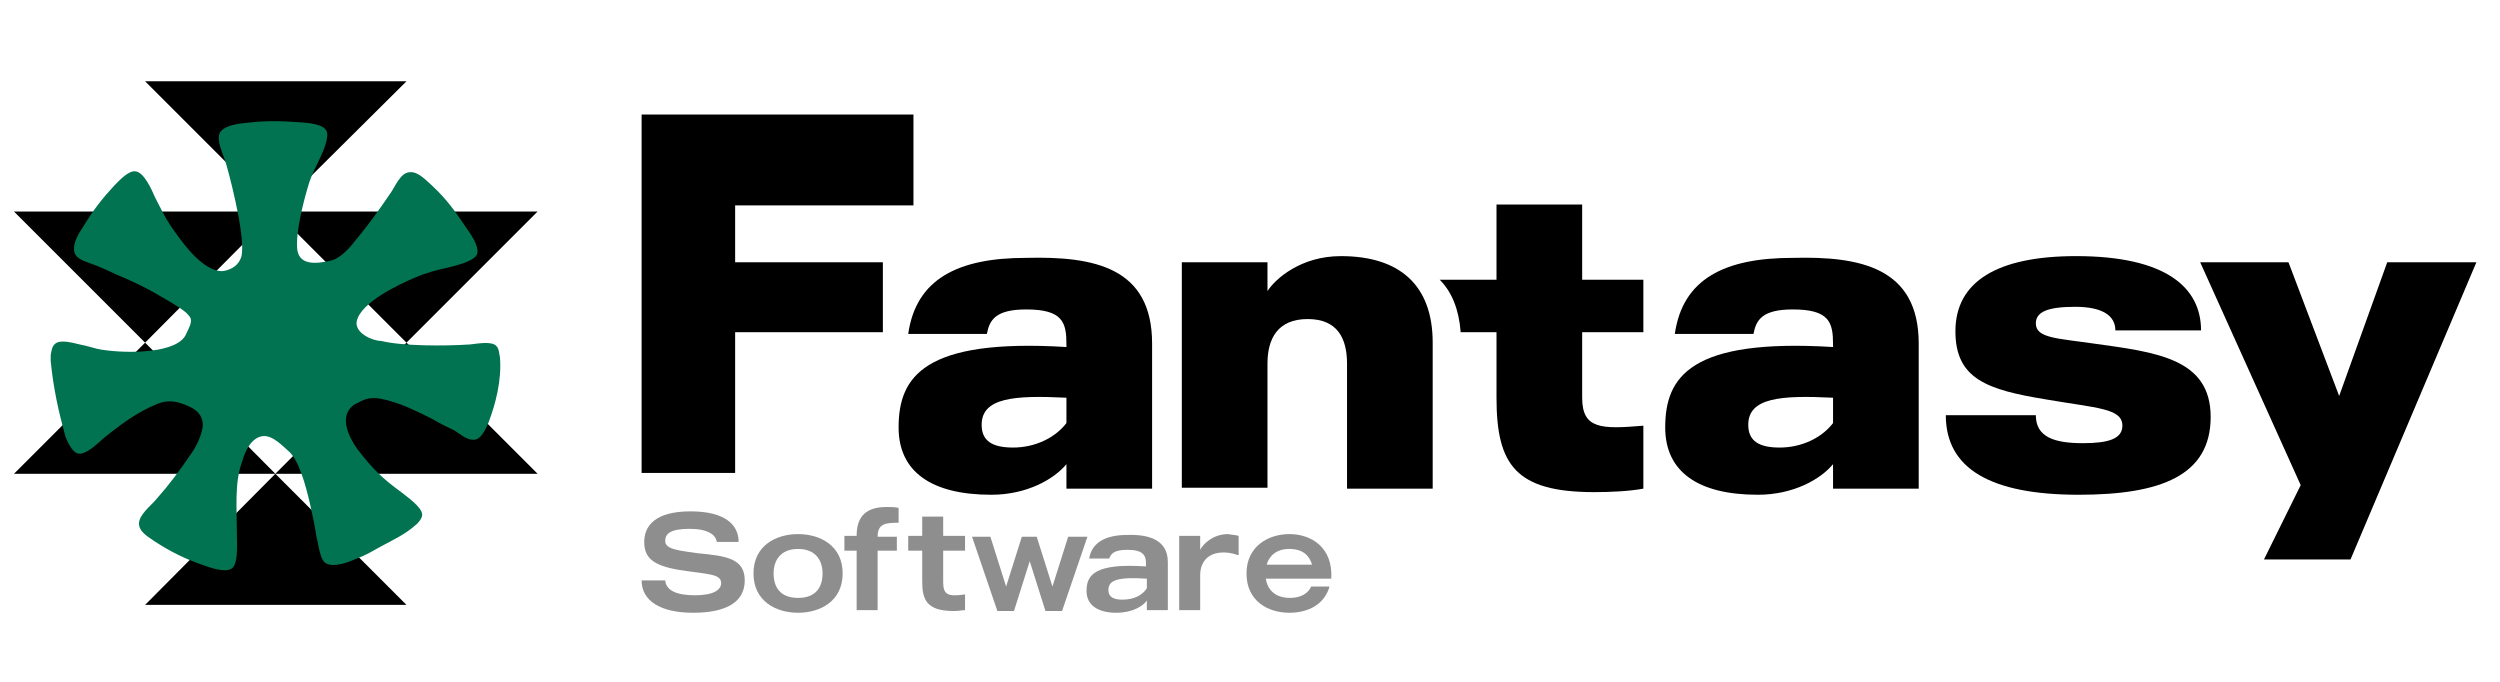 <?xml version="1.0" encoding="utf-8"?>
<!-- Generator: Adobe Illustrator 27.0.0, SVG Export Plug-In . SVG Version: 6.00 Build 0)  -->
<svg version="1.1" xmlns="http://www.w3.org/2000/svg" xmlns:xlink="http://www.w3.org/1999/xlink" x="0px" y="0px" width="286px"
	 height="78px" viewBox="0 0 286 78" style="enable-background:new 0 0 286 78;" xml:space="preserve">
<style type="text/css">
	.st0{fill:#8E8E8E;}
	.st1{display:none;fill-rule:evenodd;clip-rule:evenodd;fill:#FFFFFF;}
	.st2{display:none;}
	.st3{display:inline;}
	.st4{fill-rule:evenodd;clip-rule:evenodd;fill:#027350;}
	.st5{display:inline;fill:#026041;}
</style>
<g id="Layer_1">
	<g id="Layer_3">
	</g>
	<g>
		<path class="st0" d="M85.2,66.4c0,2.4-2,3.7-5.9,3.7c-3.8,0-5.9-1.4-5.9-3.7h2.7c0.1,1.2,1.4,1.7,3.4,1.7c2.1,0,3-0.6,3-1.4
			c0-1.1-1.7-1-4.8-1.5c-3-0.5-4-1.4-4-3.2c0-1.8,1.2-3.5,5.3-3.5c3.9,0,5.5,1.5,5.5,3.5h-2.5c-0.1-0.8-1-1.5-3.1-1.5
			c-2.3,0-2.8,0.6-2.8,1.4c0,1,1.8,1.1,3.8,1.4C83.1,63.6,85.2,63.9,85.2,66.4z"/>
		<path class="st0" d="M96.4,65.6c0,3.2-2.6,4.5-5.1,4.5c-2.5,0-5.1-1.3-5.1-4.5c0-3.2,2.6-4.5,5.1-4.5
			C93.8,61.1,96.4,62.4,96.4,65.6z M94.1,65.6c0-1.5-0.8-2.8-2.8-2.8s-2.8,1.3-2.8,2.8c0,1.5,0.7,2.8,2.8,2.8S94.1,67.1,94.1,65.6z"
			/>
		<path class="st0" d="M100.4,61.4h2.2V63h-2.2v6.8H98V63h-1.4v-1.7H98c0-1.7,0.6-3.3,3.4-3.3c0.6,0,0.9,0,1.4,0.1v1.7
			C101.3,59.8,100.4,59.9,100.4,61.4z"/>
		<path class="st0" d="M107.9,63v3.6c0,1.4,0.5,1.7,2.5,1.4v1.8c-0.3,0-0.7,0.1-1.3,0.1c-3.1,0-3.6-1.3-3.6-3.4V63h-1.6v-1.7h1.6
			v-2.2h2.4v2.2h2.5V63H107.9z"/>
		<path class="st0" d="M124.4,61.4l-2.9,8.5h-1.9l-1.8-5.7l-1.8,5.7h-1.9l-2.9-8.5h2.1l1.8,5.7l1.8-5.7h1.7l1.8,5.7l1.8-5.7H124.4z"
			/>
		<path class="st0" d="M133.6,64.3v5.5h-2.4v-1.1c-0.4,0.6-1.6,1.4-3.5,1.4c-2,0-3.4-0.8-3.4-2.5c0-1.8,0.9-3.2,6.8-2.8v-0.4
			c0-0.9-0.4-1.5-2.1-1.5c-1.5,0-1.9,0.4-2.1,1h-2.3c0.3-1.9,2-2.7,4.3-2.7C131.5,61.1,133.6,61.8,133.6,64.3z M131.2,66.2
			c-3.2-0.2-4.4,0.1-4.4,1.3c0,0.8,0.6,1.1,1.6,1.1c1.3,0,2.3-0.5,2.8-1.3V66.2z"/>
		<path class="st0" d="M141.7,61.3v2.2h-0.1c-0.3-0.1-0.9-0.3-1.6-0.3c-2,0-2.7,1.3-2.7,2.6v4h-2.4v-8.5h2.4v1.6
			c0.3-0.6,1.4-1.8,3.2-1.8C141,61.2,141.4,61.2,141.7,61.3z"/>
		<path class="st0" d="M144.8,66.2c0.2,1.2,1,2.2,2.8,2.2c1.3,0,2.1-0.6,2.4-1.3h2.1c-0.6,2.1-2.5,3-4.6,3c-2.4,0-4.9-1.3-4.9-4.5
			c0-3.1,2.5-4.5,4.9-4.5c2.5,0,5,1.5,4.8,5.1H144.8z M144.9,64.6h5.2c-0.3-1-1-1.8-2.6-1.8C146,62.8,145.2,63.6,144.9,64.6z"/>
	</g>
	<g>
		<ellipse class="st1" cx="378.9" cy="40" rx="24.1" ry="24.7"/>
		<g class="st2">
			<polygon class="st3" points="362.6,5.9 379.3,22.5 395.9,5.9 			"/>
			<polygon class="st3" points="346,22.5 362.6,39.1 379.3,22.5 			"/>
			<polygon class="st3" points="412.5,22.5 379.3,22.5 379.3,22.5 395.9,39.1 			"/>
			<polygon class="st3" points="395.9,72.4 379.3,55.8 362.6,72.4 			"/>
			<polygon class="st3" points="412.5,55.8 395.9,39.1 379.3,55.8 			"/>
			<polygon class="st3" points="362.6,39.1 346,55.8 379.3,55.8 379.3,55.8 			"/>
		</g>
	</g>
	<g>
		<polygon points="16.6,9.3 31.5,24.2 46.5,9.3 		"/>
		<polygon points="1.6,24.2 16.6,39.2 31.5,24.2 		"/>
		<polygon points="61.5,24.2 31.5,24.2 46.5,39.2 		"/>
		<polygon points="46.5,69.2 31.5,54.2 16.6,69.2 		"/>
		<polygon points="46.5,39.2 31.5,54.2 61.5,54.2 		"/>
		<polygon points="1.6,54.2 31.5,54.2 16.6,39.2 		"/>
	</g>
	<g>
		<path class="st4" d="M5.8,41.3c0-0.2,0-0.4,0-0.7c0.1-0.4,0.1-1.1,0.7-1.4c0.6-0.3,1.8,0,2.6,0.2c1.1,0.2,1.8,0.5,2.5,0.6
			c3.2,0.5,8.8,0.4,9.7-1.8c0.4-0.9,0.9-1.6,0.2-2.2c-0.3-0.5-2.6-1.8-3.3-2.2c-1.3-0.8-3.4-1.8-4.9-2.4c-0.6-0.3-1.7-0.8-2.5-1.1
			c-1-0.4-2.1-0.6-2.3-1.5c-0.2-1.1,0.6-2.2,1.1-3c1.1-1.8,2.1-3.1,3.5-4.6c0.6-0.6,1.6-1.7,2.4-1.6c1,0.1,1.9,2.2,2.2,2.9
			c0.6,1.2,1.2,2.4,1.8,3.3c0.7,1,1.4,2,2.2,2.9c0.7,0.8,2.4,2.5,3.9,2.3c1-0.2,1.7-0.7,2-1.6c0.3-1.1-0.1-3.4-0.3-4.6
			c-0.5-2.5-0.9-4.2-1.5-6.3c-0.3-0.9-1-2.3-0.7-3.2c0.3-0.8,1.7-1.1,2.7-1.2c2.4-0.3,3.9-0.3,6.7-0.1c1,0.1,2.6,0.2,2.9,1.1
			c0.2,0.7-0.4,2.2-0.8,3c-0.5,1.1-0.9,1.8-1.2,2.7c-0.6,1.9-1.6,5.7-1.4,7.7c0.2,1.7,1.8,1.8,3.9,1.3c0.9-0.2,2-1.3,2.6-2.1
			c1.6-1.9,2.8-3.6,4.1-5.5c0.6-0.8,1.2-2.5,2.3-2.5c1-0.1,2,1.1,2.6,1.6c1.6,1.5,2.6,2.9,3.8,4.7c0.4,0.6,1.5,2,1.3,3
			c-0.2,0.8-2.1,1.3-3.3,1.6c-1.4,0.3-2.5,0.6-3.7,1.1c-1.9,0.8-6.4,2.9-6.8,5.1c-0.2,1.3,1.8,2.2,2.8,2.2c2.4,0.6,7.3,0.6,10.2,0.4
			c0.9-0.1,2.5-0.4,3,0.2c0.3,0.3,0.3,0.9,0.4,1.3c0.2,2.6-0.5,5.3-1.3,7.4c-0.3,0.7-0.8,1.9-1.6,2c-0.9,0.1-1.7-0.7-2.4-1.1
			c-0.8-0.4-1.7-0.8-2.3-1.2c-1.6-0.8-3.4-1.7-4.9-2.1c-0.7-0.2-1.7-0.5-2.6-0.3c-0.5,0.1-1.2,0.5-1.6,0.7c-1.8,1.3-0.6,3.7,0.4,5.1
			c1.7,2.2,2.8,3.3,5,4.9c0.6,0.5,2.4,1.7,2.4,2.6c0,0.4-0.5,1-0.8,1.2c-1.1,1-2.6,1.7-3.9,2.4c-0.9,0.5-1.7,1-2.8,1.4
			c-0.9,0.4-2.4,1-3.4,0.6c-0.8-0.3-0.9-2-1.2-3.1c-0.2-1.3-0.4-2.3-0.7-3.6c-0.5-2.2-1.3-5.2-2.5-6.2c-0.5-0.4-1.8-1.9-3-1.7
			c-1.3,0.2-2,1.8-2.3,2.9c-0.9,2.4-0.6,5.4-0.6,8.4c0,1.1,0.2,3.5-0.7,3.9c-0.8,0.4-2.5-0.2-3.3-0.5c-2-0.7-3.6-1.5-5.3-2.6
			c-0.7-0.5-1.9-1.1-1.9-2.1c0-1,1.3-2,1.9-2.7c1.6-1.8,2.7-3.3,4-5.2c0.6-0.8,1.3-2.2,1.4-3.3c0-1.3-0.8-1.9-1.8-2.3
			c-1.1-0.5-2.2-0.7-3.4-0.2c-2.4,1-4.1,2.3-6,3.8c-0.8,0.7-2.1,2-3,1.9c-0.7-0.1-1.2-1.2-1.5-1.9C6.7,47.1,6.1,44.4,5.8,41.3z"/>
		<g class="st2">
			<path class="st5" d="M33.4,17c-0.6,0-1.2,0-1.7,0c-0.1,0-0.2,0-0.2,0c0-0.3,0-0.5,0-0.8c0-0.4,0-0.8,0.1-1.1c0-0.1,0-0.1,0-0.2
				c0-0.1-0.1-0.1-0.1-0.2c-0.1-0.1-0.1-0.1-0.2-0.1c-0.1,0-0.1-0.1-0.2,0c-0.1,0-0.3,0.1-0.4,0.2c0,0-0.1,0.1-0.1,0.1
				c-0.1,0.1-0.1,0.2-0.1,0.3c-0.1,0.6-0.1,1.3-0.1,1.9c-0.1,0-0.3,0-0.4,0c-0.3,0-0.7,0-1,0c-0.1,0-0.1,0-0.2,0
				c-0.1,0-0.1,0.1-0.2,0.1c-0.1,0.1-0.1,0.1-0.1,0.2c0,0.1-0.1,0.1,0,0.2c0,0.1,0.1,0.3,0.2,0.4c0.1,0.1,0.2,0.2,0.4,0.2
				c0.5,0,0.9,0,1.4,0c0,0.3,0,0.6,0,1c0,0.4,0,0.8,0.1,1.1c0,0.1,0,0.1,0,0.2c0,0.1,0.1,0.1,0.1,0.2c0.1,0.1,0.1,0.1,0.2,0.1
				c0.1,0,0.1,0.1,0.2,0c0.1,0,0.3-0.1,0.4-0.2c0.1-0.1,0.2-0.2,0.2-0.4c-0.1-0.7-0.1-1.3-0.1-2c0,0,0-0.1,0-0.1c0.3,0,0.7,0,1,0
				c0.3,0,0.7,0,1,0c0.1,0,0.1,0,0.2,0c0.1,0,0.1-0.1,0.2-0.1c0.1-0.1,0.1-0.1,0.1-0.2c0-0.1,0.1-0.1,0-0.2c0-0.1-0.1-0.3-0.2-0.4
				C33.7,17.1,33.5,17,33.4,17z"/>
			<path class="st5" d="M33.8,20.7c-0.1-0.1-0.2-0.2-0.4-0.2c-0.1,0-0.3,0.1-0.4,0.2c-0.5,0.5-0.9,0.9-1.4,1.4
				c-0.1,0.1-0.1,0.1-0.2,0.2c0,0,0,0-0.1,0.1c-0.1,0-0.1-0.1-0.2-0.1c-0.1-0.1-0.2-0.1-0.3-0.2c-0.2-0.1-0.3-0.2-0.5-0.3
				c-0.3-0.3-0.6-0.5-0.9-0.8c-0.1-0.1-0.1-0.1-0.2-0.1c-0.1,0-0.1-0.1-0.2,0c-0.1,0-0.1,0-0.2,0c-0.1,0-0.1,0.1-0.2,0.1
				c-0.1,0.1-0.2,0.2-0.2,0.4c0,0,0,0.1,0,0.1c0,0.1,0.1,0.2,0.1,0.2c0.2,0.3,0.5,0.5,0.8,0.7c0.3,0.2,0.6,0.4,0.9,0.6
				c0,0-0.1,0-0.1,0c-0.1,0-0.1,0-0.2,0c-0.1,0-0.3,0-0.4,0.1c-0.1,0.1-0.2,0.1-0.2,0.2c0,0.1-0.1,0.1-0.1,0.2c0,0.1,0,0.1,0,0.2
				c0,0,0,0.1,0,0.1c0,0.1,0,0.2,0,0.2c0,0.1,0,0.3,0,0.4c0,0.6-0.1,1.2-0.1,1.8c0,0.1,0,0.1,0,0.2c0,0.1,0,0.1,0,0.2
				c0,0.1,0.1,0.1,0.1,0.2c0.1,0.1,0.1,0.1,0.2,0.1c0.1,0,0.1,0.1,0.2,0c0.1,0,0.3-0.1,0.4-0.2c0,0,0.1-0.1,0.1-0.1
				c0.1-0.1,0.1-0.2,0.1-0.3c0-0.7,0.1-1.5,0.1-2.2c0-0.1,0-0.2,0-0.2c0,0,0.1,0,0.1,0c0.1,0,0.1,0,0.2,0c0,0.2,0,0.4,0,0.5
				c0,0.5,0,0.9,0,1.4c0,0.3,0,0.5,0,0.8c0,0.1,0,0.1,0,0.2c0,0.1,0.1,0.1,0.1,0.2c0.1,0.1,0.1,0.1,0.2,0.1c0.1,0,0.1,0.1,0.2,0
				c0.1,0,0.3-0.1,0.4-0.2c0.1-0.1,0.2-0.2,0.2-0.4c0-0.5,0-0.9,0-1.4c0-0.4,0-0.9,0-1.3c0.1,0,0.2,0,0.3,0c0.1,0,0.1,0,0.2,0
				c0,0,0,0.1,0,0.1c0,0.2,0,0.4,0,0.5c0,0.4,0.1,0.7,0.1,1.1c0,0.2,0,0.4,0.1,0.6c0,0.1,0,0.1,0,0.2c0,0.1,0.1,0.1,0.1,0.2
				c0.1,0.1,0.1,0.1,0.2,0.1c0.1,0,0.1,0.1,0.2,0c0.1,0,0.3-0.1,0.4-0.2c0.1-0.1,0.2-0.2,0.2-0.4c-0.1-0.6-0.1-1.2-0.2-1.8
				c0-0.3,0-0.6-0.1-0.9c0-0.1,0-0.1,0-0.2c0-0.1,0-0.1-0.1-0.2c0-0.1-0.1-0.1-0.1-0.1c0-0.1-0.1-0.1-0.2-0.1
				c-0.1,0-0.1-0.1-0.2-0.1c-0.1,0-0.1,0-0.2,0c-0.1,0-0.3,0-0.4,0c-0.1,0-0.1,0-0.2,0c0,0,0.1-0.1,0.1-0.1c0.1-0.1,0.1-0.1,0.2-0.2
				c0.1-0.1,0.3-0.3,0.4-0.4c0.3-0.3,0.6-0.6,0.9-0.9c0.1-0.1,0.1-0.1,0.1-0.2c0-0.1,0.1-0.1,0-0.2c0-0.1,0-0.1,0-0.2
				C33.9,20.8,33.8,20.8,33.8,20.7z"/>
			<path class="st5" d="M11.5,27.2c0.5,0,1.1,0,1.6-0.1c0.5,0,1.1,0,1.6-0.1c0.1,0,0.2,0,0.4,0c0,0,0,0,0,0c0.6,0.4,1.2,0.8,1.8,1.2
				c0.2,0.1,0.3,0.2,0.5,0.3c0.1,0,0.1,0.1,0.2,0.1c0.1,0,0.1,0,0.2,0c0.1,0,0.1-0.1,0.2-0.1c0.1,0,0.1-0.1,0.1-0.2
				c0.1-0.1,0.1-0.3,0.1-0.4c0-0.1-0.1-0.3-0.3-0.3c-0.6-0.3-1.1-0.6-1.7-1c0,0-0.1,0-0.1-0.1c0-0.1,0-0.1,0-0.2
				c-0.1-0.5-0.2-1.1-0.4-1.6c-0.1-0.5-0.2-1.1-0.4-1.6c-0.1-0.3-0.1-0.6-0.2-0.9c0-0.1-0.1-0.1-0.1-0.2c0-0.1-0.1-0.1-0.2-0.1
				c-0.1,0-0.1-0.1-0.2-0.1c-0.1,0-0.1,0-0.2,0c-0.1,0-0.3,0.1-0.3,0.3c0,0,0,0.1-0.1,0.1c0,0.1,0,0.2,0,0.3
				c0.1,0.5,0.2,1.1,0.4,1.6c0.1,0.5,0.2,1.1,0.4,1.6c0,0.1,0,0.1,0,0.2c-0.3,0-0.6,0-0.9,0c-0.5,0-1.1,0-1.6,0.1
				c-0.3,0-0.6,0-0.9,0c-0.1,0-0.3,0.1-0.4,0.2C11,26.3,11,26.4,11,26.5c0,0.1-0.1,0.1,0,0.2c0,0.1,0.1,0.3,0.2,0.4
				C11.2,27.2,11.3,27.2,11.5,27.2z"/>
			<path class="st5" d="M18.4,27.6c0.1,0.5,0.1,1,0,1.5c0,0.1,0,0.2,0,0.4c-0.1,0.5-0.2,1-0.3,1.4c0,0.1-0.1,0.2-0.1,0.3
				c0,0,0,0.1-0.1,0.1c0,0,0,0.1-0.1,0.1c0,0.1,0,0.1,0,0.2c0,0.1,0,0.1,0,0.1c0,0.1,0.1,0.1,0.1,0.2c0,0,0.1,0.1,0.1,0.1
				c0,0,0.1,0,0.1,0.1c0.1,0,0.1,0,0.2,0c0.1,0,0.1,0,0.2-0.1c0.4-0.2,0.8-0.4,1.1-0.7c0.4-0.2,0.8-0.4,1.1-0.7
				c0.2-0.1,0.4-0.2,0.6-0.4c0.1,0,0.1-0.1,0.2-0.1c0-0.1,0.1-0.1,0.1-0.2c0-0.1,0-0.1,0-0.2c0-0.1,0-0.1-0.1-0.2
				c-0.1-0.1-0.2-0.2-0.3-0.3c-0.1,0-0.3,0-0.4,0.1c-0.4,0.2-0.8,0.4-1.1,0.7c-0.2,0.1-0.3,0.2-0.5,0.3c0-0.1,0-0.1,0-0.2
				c0.1-0.6,0.2-1.2,0.2-1.8c0-0.4-0.1-0.7-0.1-1.1c0-0.1-0.1-0.1-0.1-0.2c0-0.1-0.1-0.1-0.2-0.1c-0.1,0-0.1-0.1-0.2-0.1
				c-0.1,0-0.1,0-0.2,0c-0.1,0-0.3,0.1-0.3,0.3c0,0,0,0.1-0.1,0.1c0,0.1,0,0.2,0,0.3C18.4,27.5,18.4,27.5,18.4,27.6z"/>
			<path class="st5" d="M38.3,30.8c0,0.1,0.1,0.1,0.1,0.2c0.3,0.4,0.6,0.7,0.9,1.1c0.3,0.4,0.6,0.7,0.9,1.1c0.2,0.2,0.3,0.4,0.5,0.6
				c0.1,0.1,0.1,0.1,0.2,0.1c0.1,0,0.1,0.1,0.2,0c0.1,0,0.3-0.1,0.4-0.2c0.4-0.4,0.7-0.9,1-1.5c0.1-0.3,0.2-0.6,0.3-0.9
				c0,0,0-0.1,0-0.1c0.4,0,0.7-0.1,1.1-0.1c0.4-0.1,0.8-0.1,1.2-0.3c0,0,0.1,0,0.1,0c0.2-0.1,0.3-0.2,0.4-0.4c0.1-0.2,0-0.4-0.1-0.5
				c-0.5-0.5-1-1.1-1.5-1.6c-0.1-0.2-0.3-0.3-0.4-0.5c0,0,0,0,0,0c0,0,0,0,0,0c0-0.1-0.1-0.1-0.1-0.2c-0.1-0.1-0.2-0.2-0.4-0.2
				c0,0-0.1,0-0.1,0c-0.1,0-0.2,0.1-0.2,0.1c-0.1,0.1-0.2,0.2-0.3,0.3c-0.1,0.1-0.1,0.1-0.1,0.2c-0.1,0.1-0.1,0.2-0.2,0.4
				c0,0.1-0.1,0.2-0.1,0.2c-0.1,0.2-0.1,0.5-0.1,0.7c0,0.2,0,0.4,0,0.6c0,0,0,0.1,0,0.1c0,0-0.1,0-0.1,0c-0.6,0-1.2,0-1.9,0
				c-0.3,0-0.7,0-1-0.1c0,0-0.1,0-0.1,0c0,0-0.1,0-0.1,0.1c0,0-0.1,0.1-0.1,0.1c-0.1,0.1-0.1,0.1-0.1,0.2c0,0,0,0.1,0,0.1
				c0,0,0,0.1,0,0.1C38.3,30.7,38.3,30.7,38.3,30.8z M43,29.3c0-0.1,0.1-0.3,0.1-0.4c0.3,0.3,0.7,0.7,1,1c-0.1,0-0.2,0-0.3,0.1
				c-0.1,0-0.2,0-0.3,0c-0.2,0-0.4,0-0.6,0.1C42.9,29.8,42.9,29.5,43,29.3z M41.3,31.2c0.1,0,0.2,0,0.3,0c0,0.2-0.1,0.3-0.2,0.5
				c-0.1,0.3-0.2,0.5-0.4,0.7c-0.2-0.2-0.3-0.4-0.5-0.6c-0.2-0.2-0.4-0.4-0.5-0.7c0,0,0,0,0,0C40.5,31.2,40.9,31.2,41.3,31.2z"/>
			<path class="st5" d="M50.9,27.2c0.1,0,0.1-0.1,0.2-0.1c0.1,0,0.1-0.1,0.1-0.2c0-0.1,0.1-0.1,0.1-0.2c0-0.1,0-0.1,0-0.2
				c0-0.1-0.1-0.3-0.3-0.3c0,0-0.1,0-0.1-0.1c-0.1,0-0.2,0-0.3,0c-0.2,0-0.4,0.1-0.7,0.1c-0.2,0-0.5,0-0.7,0c-0.1,0-0.3-0.1-0.4-0.1
				c-0.1,0-0.2-0.1-0.3-0.2c-0.1,0-0.1-0.1-0.2-0.2c0-0.1-0.1-0.1-0.1-0.2c0-0.1-0.1-0.2-0.1-0.3c0-0.2,0-0.3,0-0.5
				c0-0.3,0.1-0.5,0.2-0.8c0-0.1,0.1-0.2,0.2-0.3c0,0,0.1-0.1,0.1-0.1c0,0,0.1,0,0.1,0c0,0,0,0,0.1,0c0.1,0,0.1-0.1,0.2-0.1
				c0.1,0,0.1-0.1,0.1-0.2c0-0.1,0.1-0.1,0.1-0.2c0-0.1,0-0.1,0-0.2c0-0.1-0.1-0.3-0.3-0.3c-0.1-0.1-0.3-0.1-0.4-0.1
				c-0.5,0.1-0.9,0.5-1.1,1c-0.1,0.2-0.2,0.5-0.2,0.7c-0.1,0.3-0.1,0.5-0.1,0.8c0,0,0,0,0,0c-0.2-0.1-0.3-0.2-0.5-0.2
				c-0.2-0.1-0.3-0.1-0.5-0.2c-0.1,0-0.2-0.1-0.3-0.1c-0.1,0-0.1,0-0.2,0c-0.1,0-0.1,0-0.2,0.1c-0.1,0-0.1,0.1-0.2,0.1
				c0,0.1-0.1,0.1-0.1,0.2c0,0,0,0.1,0,0.1c0,0,0,0.1,0,0.1c-0.1,0-0.2,0.1-0.2,0.1c-0.1,0-0.2,0.1-0.3,0.2
				c-0.1,0.1-0.2,0.2-0.2,0.3c-0.1,0.1-0.1,0.2-0.1,0.3c0,0.1,0,0.1-0.1,0.2c0,0.1,0,0.2,0,0.4c0,0.1,0,0.2,0.1,0.3
				c0,0.1,0.1,0.2,0.1,0.3c0,0.1,0.1,0.1,0.1,0.2c0.1,0.1,0.1,0.2,0.2,0.3c0.1,0.1,0.2,0.2,0.3,0.2c0.2,0.1,0.4,0.2,0.6,0.3
				c0.2,0.1,0.3,0.1,0.5,0.1c0.2,0,0.4,0.1,0.6,0.1c0.1,0,0.2,0,0.3,0c0.1,0,0.3,0,0.4-0.1c0.1,0,0.2-0.1,0.3-0.2
				c0.1,0,0.1-0.1,0.2-0.1c0,0,0.1,0,0.1-0.1c0.1-0.1,0.1-0.2,0.2-0.3c0.1-0.1,0.1-0.2,0.1-0.3c0-0.1,0.1-0.2,0.1-0.4
				c0.1,0,0.2,0.1,0.2,0.1c0.1,0,0.2,0.1,0.3,0.1c0.3,0.1,0.6,0.1,0.9,0c0.3,0,0.6-0.1,0.9-0.1C50.8,27.2,50.8,27.2,50.9,27.2z
				 M46.5,27.4c-0.2,0-0.4-0.1-0.7-0.2c-0.1,0-0.2-0.1-0.3-0.2c-0.1,0-0.1-0.1-0.2-0.2c0,0-0.1-0.1-0.1-0.1c0,0,0-0.1,0-0.1
				c0,0,0-0.1,0-0.1c0,0,0-0.1,0-0.1c0,0,0,0,0-0.1c0,0,0,0,0,0c0,0,0,0,0.1,0c0,0,0.1,0,0.1,0c0.1,0,0.2,0,0.2,0c0.1,0,0.1,0,0.2,0
				c0.1,0,0.1,0,0.2,0c0.1,0,0.1,0,0.2-0.1c0.1,0,0.1-0.1,0.2-0.1c0,0,0-0.1,0.1-0.1c0.1,0,0.1,0.1,0.2,0.1c0.1,0.1,0.2,0.2,0.3,0.3
				c0,0.1,0.1,0.1,0.1,0.2c0,0.1,0,0.1,0,0.2c0,0.1,0,0.1,0,0.2c0,0.1,0,0.1,0,0.2c0,0,0,0.1-0.1,0.1c0,0,0,0.1-0.1,0.1
				c0,0,0,0-0.1,0c0,0-0.1,0-0.1,0C46.7,27.4,46.6,27.4,46.5,27.4z"/>
			<path class="st5" d="M49.6,40.2c-0.1-0.1-0.1-0.1-0.2-0.1c-0.1,0-0.1-0.1-0.2,0c-0.1,0-0.3,0.1-0.4,0.2c0,0-0.1,0.1-0.1,0.1
				c-0.1,0.1-0.1,0.2-0.1,0.3c-0.1,0.4-0.1,0.8-0.2,1.2c-0.5-0.1-1-0.3-1.5-0.4c-0.4-0.1-0.7-0.2-1.1-0.3c-0.2,0-0.4-0.1-0.5-0.1
				c-0.2,0-0.3-0.1-0.5-0.1c-0.1,0-0.3,0-0.4-0.1c-0.1,0-0.2,0-0.3,0c-0.1,0-0.2,0-0.3,0.1c-0.1,0-0.2,0.1-0.3,0.1
				c-0.1,0-0.1,0.1-0.2,0.1c-0.1,0.1-0.2,0.1-0.3,0.2c-0.1,0.1-0.1,0.2-0.2,0.3c0,0.1-0.1,0.2-0.1,0.3c0,0.1,0,0.2,0,0.3
				c0,0.1,0,0.2,0.1,0.3c0,0.1,0.1,0.2,0.1,0.3c0.1,0.1,0.1,0.2,0.2,0.3c0,0,0.1,0.1,0.1,0.1c0.1,0.1,0.2,0.1,0.3,0.2
				c0.1,0.1,0.2,0.1,0.3,0.1c0.1,0,0.2,0,0.4,0.1c0.2,0,0.4,0,0.6,0c0.2,0,0.4-0.1,0.6-0.2c0.1-0.1,0.3-0.2,0.4-0.3
				c0.2-0.1,0.3-0.3,0.5-0.4c0.1-0.1,0.1-0.1,0.2-0.2c0,0,0.1-0.1,0.1-0.1c0.4,0.1,0.9,0.2,1.3,0.3c0.3,0.1,0.7,0.2,1,0.3
				c0.1,0,0.2,0,0.3,0c0.1,0,0.1-0.1,0.2-0.1c0.1,0,0.1-0.1,0.1-0.2c0.1-0.1,0.1-0.2,0.1-0.3c0.1-0.5,0.1-1,0.2-1.5
				c0-0.1,0-0.3,0.1-0.4c0-0.1,0-0.1,0-0.2C49.7,40.3,49.7,40.2,49.6,40.2z M44.2,42.5c-0.1,0-0.1,0-0.1,0c0,0-0.1,0-0.1-0.1
				c0,0,0,0-0.1-0.1c0,0,0-0.1-0.1-0.1c0,0,0-0.1,0-0.1c0,0,0,0,0-0.1c0,0,0,0,0,0c0,0,0,0,0,0c0,0,0,0,0,0c0,0,0.1,0,0.1,0
				c0,0,0.1,0,0.1,0c0.1,0,0.2,0,0.3,0c0.3,0,0.5,0.1,0.8,0.2c0,0,0,0,0,0c-0.1,0.1-0.3,0.2-0.5,0.3c-0.1,0-0.2,0.1-0.3,0.1
				C44.4,42.5,44.3,42.5,44.2,42.5z"/>
			<path class="st5" d="M53.7,44.8c0.1,0,0.1,0,0.2-0.1c0.1-0.1,0.2-0.2,0.3-0.3c0,0,0-0.1,0-0.1c0-0.1,0-0.2-0.1-0.3
				c0-0.1-0.1-0.1-0.1-0.2c-0.1-0.1-0.1-0.2-0.2-0.3c-0.2-0.1-0.3-0.3-0.5-0.3C53,43.1,52.8,43,52.6,43c-0.2,0-0.4-0.1-0.5-0.1
				c-0.1,0-0.2,0-0.3-0.1c0,0,0,0,0.1,0c0.3-0.1,0.7-0.2,1.1-0.3c0.1,0,0.3,0,0.4,0c0,0,0.1,0,0.1,0c0,0,0.1,0,0.1-0.1
				c0,0,0.1-0.1,0.1-0.1c0.1-0.1,0.1-0.1,0.1-0.2c0,0,0-0.1,0-0.1c0,0,0-0.1,0-0.1c0-0.1,0-0.1,0-0.1c0-0.1-0.1-0.1-0.1-0.2
				c-0.3-0.3-0.6-0.6-0.9-1c-0.1-0.1-0.2-0.2-0.3-0.3c-0.1-0.1-0.1-0.1-0.2-0.1c-0.1,0-0.1-0.1-0.2,0c-0.1,0-0.1,0-0.2,0
				c-0.1,0-0.1,0.1-0.2,0.1c-0.1,0.1-0.2,0.2-0.2,0.4c0,0,0,0.1,0,0.1c0,0.1,0.1,0.2,0.1,0.2c0.1,0.1,0.3,0.3,0.4,0.4
				c-0.2,0-0.3,0.1-0.5,0.1c-0.3,0.1-0.5,0.2-0.8,0.4c-0.3,0.1-0.5,0.3-0.7,0.5c0,0-0.1,0.1-0.1,0.1c0,0,0,0-0.1,0.1c0,0,0,0,0,0
				c0,0-0.1,0.1-0.1,0.1c0,0,0,0.1-0.1,0.1c0,0,0,0.1,0,0.1c0,0.1,0,0.1,0,0.2c0,0.1,0,0.2,0.1,0.3c0.1,0.2,0.1,0.4,0.2,0.7
				c0.1,0.3,0.2,0.5,0.4,0.8c0.1,0.2,0.3,0.5,0.5,0.7c0.3,0.4,0.7,0.7,1.1,1c0,0,0.1,0.1,0.1,0.1c0.1,0,0.1,0.1,0.2,0.1
				c0.1,0,0.1,0,0.2,0c0.1,0,0.1-0.1,0.2-0.1c0.1,0,0.1-0.1,0.1-0.2c0.1-0.1,0.1-0.3,0.1-0.4c0,0,0-0.1-0.1-0.1
				c0-0.1-0.1-0.2-0.2-0.2c-0.1-0.1-0.2-0.1-0.2-0.2c-0.2-0.2-0.5-0.4-0.7-0.6c0-0.1-0.1-0.1-0.1-0.2c-0.2-0.3-0.4-0.5-0.5-0.8
				c0-0.1-0.1-0.1-0.1-0.2c0-0.1,0-0.1-0.1-0.2c0,0,0,0,0,0c0.1,0.1,0.3,0.1,0.4,0.2c0.3,0.1,0.5,0.1,0.8,0.2c0.1,0,0.2,0.1,0.3,0.1
				c0.1,0,0.2,0.1,0.3,0.2c0,0,0.1,0.1,0.1,0.1c0,0.1,0.1,0.1,0.1,0.2c0,0.1,0.1,0.1,0.1,0.2c0.1,0,0.1,0.1,0.2,0.1
				C53.5,44.8,53.6,44.8,53.7,44.8z"/>
			<path class="st5" d="M55.7,43.9c0-0.2-0.1-0.3-0.2-0.5c-0.1-0.2-0.2-0.3-0.3-0.4c-0.1-0.1-0.2-0.2-0.3-0.2
				c-0.1,0-0.1-0.1-0.2-0.1c-0.1,0-0.1-0.1-0.2-0.1c-0.1,0-0.1,0-0.2,0c-0.1,0-0.1,0.1-0.2,0.1c-0.1,0-0.1,0.1-0.1,0.2
				C54,42.9,54,43.1,54,43.2c0,0,0,0.1,0.1,0.1c0,0.1,0.1,0.2,0.2,0.2c0,0,0.1,0,0.1,0.1c0,0,0.1,0.1,0.1,0.1c0,0.1,0.1,0.1,0.1,0.2
				c0,0.1,0.1,0.2,0.1,0.3c0,0.1,0,0.3,0,0.4c0,0.1,0,0.3,0,0.4c0,0.1,0,0.1,0,0.2c0,0,0,0,0,0.1c0,0,0,0-0.1,0.1
				c0,0-0.1,0.1-0.1,0.1c-0.2,0.1-0.5,0.1-0.7,0.1c-0.1,0-0.1,0.1-0.2,0.1c-0.1,0-0.1,0.1-0.1,0.2c0,0.1-0.1,0.1-0.1,0.2
				c0,0.1,0,0.1,0,0.2c0,0.1,0.1,0.3,0.3,0.3c0,0,0.1,0,0.1,0.1c0.1,0,0.2,0,0.3,0c0.2,0,0.3,0,0.5-0.1c0.2,0,0.4-0.1,0.5-0.2
				c0.1,0,0.1-0.1,0.2-0.1c0.1-0.1,0.2-0.1,0.2-0.2c0.2-0.2,0.3-0.3,0.3-0.6c0-0.1,0-0.1,0-0.2c0-0.1,0-0.2,0-0.4c0-0.2,0-0.3,0-0.5
				C55.8,44.2,55.8,44,55.7,43.9z"/>
			<path class="st5" d="M13.1,43.5c-0.1-0.1-0.2-0.1-0.3-0.1c-0.2,0-0.4,0-0.7,0c-0.3,0-0.5,0.1-0.8,0.1c0,0-0.1,0-0.1,0
				c-0.2-0.2-0.4-0.3-0.5-0.5c-0.4-0.3-0.7-0.7-1.1-1c-0.2-0.2-0.4-0.4-0.6-0.6c-0.1-0.1-0.2-0.2-0.4-0.2c-0.1,0-0.1,0-0.2,0
				c-0.1,0-0.1,0.1-0.2,0.1C8,41.6,8,41.8,8,41.9c0,0.1,0.1,0.3,0.2,0.4c0.4,0.3,0.7,0.7,1.1,1c0.3,0.2,0.5,0.5,0.8,0.7
				c0,0,0,0-0.1,0c-0.1,0.1-0.2,0.1-0.3,0.2c-0.1,0.1-0.2,0.1-0.3,0.2c0,0-0.1,0-0.1,0c0,0,0,0,0,0c0,0,0,0,0,0
				c-0.1,0-0.1-0.1-0.2-0.1c-0.1,0-0.1,0-0.2,0c-0.1,0-0.1,0.1-0.2,0.1c-0.1,0-0.1,0.1-0.1,0.2c-0.1,0.1-0.1,0.3-0.1,0.4
				c0,0.1,0.1,0.3,0.3,0.3c0.1,0,0.1,0.1,0.2,0.1c0,0,0.1,0,0.1,0c0.1,0,0.1,0,0.2,0c0,0,0.1,0,0.1,0c0.2,0,0.3,0,0.5-0.1
				c0.1,0,0.2-0.1,0.3-0.1c0.1,0,0.1-0.1,0.2-0.1c0.1-0.1,0.2-0.1,0.3-0.2c0,0,0,0,0,0c-0.2,0.5-0.4,0.9-0.6,1.4
				c-0.1,0.2-0.2,0.4-0.3,0.6c0,0.1-0.1,0.1-0.1,0.2c0,0.1,0,0.1,0,0.2c0,0.1,0.1,0.1,0.1,0.2c0,0.1,0.1,0.1,0.2,0.1
				c0.1,0.1,0.3,0.1,0.4,0.1c0,0,0.1,0,0.1-0.1c0.1,0,0.2-0.1,0.2-0.2c0.3-0.7,0.7-1.5,1-2.2c0.1-0.2,0.2-0.4,0.3-0.6
				c0,0,0-0.1,0.1-0.1c0,0,0-0.1,0-0.1c0,0,0.1,0,0.1,0c0.3,0,0.5,0,0.8,0c0.1,0,0.1,0,0.2,0c0.1,0,0.1-0.1,0.2-0.1
				c0.1-0.1,0.1-0.1,0.1-0.2c0-0.1,0.1-0.1,0-0.2c0-0.1-0.1-0.3-0.2-0.4C13.1,43.6,13.1,43.6,13.1,43.5z"/>
			<path class="st5" d="M20.2,44.6c0.1,0,0.2-0.1,0.2-0.1c0.1-0.1,0.2-0.4,0.1-0.5c-0.1-0.4-0.3-0.9-0.4-1.3
				c-0.1-0.4-0.3-0.9-0.4-1.3c-0.1-0.2-0.2-0.5-0.2-0.7c0-0.1-0.1-0.3-0.3-0.3c-0.1,0-0.1-0.1-0.2-0.1c-0.1,0-0.1,0-0.2,0
				c-0.1,0-0.3,0.1-0.3,0.3c0,0,0,0,0,0.1c0,0,0,0,0,0c-0.3,0.3-0.5,0.6-0.8,1c-0.3,0.3-0.6,0.6-0.9,0.9c-0.1,0.1-0.2,0.2-0.3,0.2
				c0,0-0.1,0-0.1,0c-0.1,0-0.3,0-0.4,0c-0.1-0.2-0.1-0.3-0.2-0.5c-0.1-0.2-0.2-0.4-0.2-0.6c0-0.1-0.1-0.1-0.1-0.2
				c0-0.1-0.1-0.1-0.2-0.1c-0.1,0-0.1-0.1-0.2-0.1c-0.1,0-0.1,0-0.2,0c-0.1,0-0.3,0.1-0.3,0.3c0,0,0,0.1-0.1,0.1c0,0.1,0,0.2,0,0.3
				c0.2,0.4,0.3,0.8,0.5,1.2c-0.1,0-0.1,0-0.2,0.1c-0.2,0.1-0.3,0.1-0.5,0.1c-0.1,0-0.1,0-0.2,0c-0.1,0-0.1,0-0.2,0
				c-0.1,0-0.1,0.1-0.2,0.1c-0.1,0.1-0.1,0.1-0.1,0.2c0,0.1-0.1,0.1,0,0.2c0,0.1,0.1,0.3,0.2,0.4c0.1,0.1,0.2,0.2,0.4,0.2
				c0.1,0,0.3,0,0.4,0c0.1,0,0.2,0,0.3-0.1c0.2-0.1,0.4-0.1,0.5-0.2c0.1,0.3,0.2,0.5,0.3,0.8c0.1,0.3,0.2,0.5,0.3,0.8
				c0,0.1,0.1,0.1,0.1,0.2c0.1,0,0.1,0.1,0.2,0.1c0.1,0,0.1,0,0.2,0c0.1,0,0.1,0,0.2-0.1c0.1-0.1,0.2-0.2,0.3-0.3c0,0,0-0.1,0-0.1
				c0-0.1,0-0.2-0.1-0.3c-0.1-0.3-0.3-0.7-0.4-1c0-0.1-0.1-0.2-0.1-0.3c0,0,0.1,0,0.1,0c0,0,0,0,0.1,0c0.4,0.1,0.8,0.1,1.2,0.2
				c0.4,0.1,0.8,0.2,1.3,0.3c0.2,0.1,0.5,0.2,0.7,0.2C20,44.6,20.1,44.6,20.2,44.6z M17.9,42.8c0,0,0.1-0.1,0.1-0.1
				c0.3-0.3,0.6-0.6,0.8-0.9c0,0.1,0.1,0.2,0.1,0.3c0.1,0.3,0.2,0.7,0.3,1c-0.1,0-0.2-0.1-0.3-0.1C18.6,43,18.2,42.9,17.9,42.8z"/>
			<path class="st5" d="M27.4,52.1c0-0.1-0.1-0.1-0.1-0.2c-0.3-0.3-0.7-0.6-1.1-0.9c-0.3-0.2-0.7-0.5-1-0.7
				c-0.2-0.1-0.4-0.2-0.6-0.3c-0.1,0-0.1-0.1-0.2-0.1c-0.1,0-0.1,0-0.2,0c0,0,0,0,0,0c0,0-0.1,0-0.1,0c-0.1,0-0.3,0.1-0.4,0.2
				c0,0-0.1,0.1-0.1,0.1c-0.1,0.1-0.1,0.2-0.1,0.3c0.1,0.5,0.1,1.1,0.2,1.6c0,0.2,0.1,0.4,0.1,0.7c0,0-0.1,0-0.1,0.1
				c0,0-0.1,0.1-0.1,0.1c-0.1-0.1-0.2-0.1-0.3-0.2c-0.2-0.2-0.5-0.3-0.7-0.5c-0.1,0-0.1-0.1-0.2-0.1c-0.1,0-0.1,0-0.2,0
				c-0.1,0-0.1,0.1-0.2,0.1c-0.1,0-0.1,0.1-0.1,0.2c-0.1,0.1-0.1,0.3-0.1,0.4c0,0,0,0.1,0.1,0.1c0,0.1,0.1,0.2,0.2,0.2
				c0.4,0.3,0.7,0.5,1.1,0.8c-0.1,0.3-0.3,0.7-0.5,1c-0.1,0.1-0.1,0.2-0.2,0.4c0,0.1-0.1,0.1-0.1,0.2c0,0.1,0,0.1,0,0.2
				c0,0.1,0.1,0.1,0.1,0.2c0,0.1,0.1,0.1,0.2,0.1c0.1,0.1,0.3,0.1,0.4,0.1c0.1,0,0.3-0.1,0.3-0.3c0.2-0.4,0.4-0.9,0.6-1.3
				c0.2,0.1,0.3,0.2,0.5,0.3c0.3,0.1,0.5,0.3,0.8,0.4c0.1,0,0.1,0.1,0.2,0.1c0.1,0,0.1,0,0.2,0c0.1,0,0.1-0.1,0.2-0.1
				c0.1,0,0.1-0.1,0.1-0.2c0.1-0.1,0.1-0.3,0.1-0.4c0-0.1-0.1-0.3-0.3-0.3c-0.5-0.2-0.9-0.5-1.3-0.7c0,0,0,0,0,0c0.1,0,0.1,0,0.2,0
				c0.1,0,0.2-0.1,0.3-0.1c0.1,0,0.1-0.1,0.2-0.1c0.1,0,0.2-0.1,0.3-0.1c0.4-0.2,0.8-0.3,1.2-0.3c0.1,0,0.1,0,0.2,0c0,0,0.1,0,0.1,0
				c0,0,0.1,0,0.1-0.1c0,0,0.1-0.1,0.1-0.1c0.1-0.1,0.1-0.1,0.1-0.2c0,0,0-0.1,0-0.1c0,0,0-0.1,0-0.1C27.5,52.2,27.4,52.1,27.4,52.1
				z M24.9,52.3C24.9,52.3,24.9,52.3,24.9,52.3c0-0.1-0.1-0.2-0.1-0.2c0-0.2-0.1-0.5-0.1-0.7c0.3,0.2,0.6,0.4,0.8,0.5
				c0,0,0.1,0.1,0.1,0.1C25.4,52,25.1,52.1,24.9,52.3z"/>
			<path class="st5" d="M22.7,57.8c-0.1,0-0.1,0-0.2-0.1c-0.2-0.1-0.4-0.2-0.6-0.3c0,0-0.1-0.1-0.1-0.1c0.1-0.2,0.2-0.5,0.4-0.7
				c0,0,0,0,0.1-0.1c0.1-0.1,0.1-0.1,0.1-0.2c0-0.1,0.1-0.1,0-0.2c0-0.1,0-0.1,0-0.2c0-0.1-0.1-0.1-0.1-0.2
				c-0.1-0.1-0.2-0.2-0.4-0.2c-0.1,0-0.3,0.1-0.4,0.2c-0.2,0.2-0.3,0.4-0.4,0.6c-0.1,0.2-0.2,0.4-0.3,0.7c-0.2,0.4-0.3,0.8-0.4,1.1
				c-0.1,0.4-0.2,0.9-0.3,1.3c0,0.1-0.1,0.2-0.1,0.4c0,0.1,0,0.1,0,0.2c0,0.1,0,0.1,0,0.2c0,0,0,0.1,0,0.1c0,0.1,0,0.1,0,0.2
				c0,0,0,0,0,0c0,0.1,0,0.1,0.1,0.2c0,0.1,0.1,0.1,0.1,0.2c0.1,0,0.1,0.1,0.2,0.1c0.1,0.1,0.2,0.1,0.3,0.2c0.4,0.2,0.8,0.5,1.3,0.7
				c0.1,0,0.1,0.1,0.2,0.1c0.1,0.1,0.3,0.1,0.4,0.1c0.1,0,0.1-0.1,0.2-0.1c0.1,0,0.1-0.1,0.1-0.2c0.1-0.1,0.1-0.3,0.1-0.4
				c0-0.1-0.1-0.3-0.3-0.3c-0.5-0.3-0.9-0.5-1.4-0.8c0,0-0.1-0.1-0.1-0.1c0,0,0,0,0-0.1c0-0.1,0.1-0.2,0.1-0.3
				c0.1-0.2,0.1-0.4,0.2-0.7c0-0.2,0.1-0.4,0.1-0.6c0.2,0.1,0.3,0.2,0.5,0.3c0.1,0.1,0.3,0.1,0.4,0.2c0.1,0,0.1,0,0.2,0
				c0.1,0,0.1,0,0.2-0.1c0.1,0,0.1-0.1,0.2-0.1c0-0.1,0.1-0.1,0.1-0.2c0,0,0-0.1,0-0.1c0-0.1,0-0.2-0.1-0.3
				C23,57.9,22.9,57.8,22.7,57.8z"/>
			<path class="st5" d="M38.8,55.8c0.1,0,0.1,0,0.2,0c0.1,0,0.1-0.1,0.2-0.1c0.1-0.1,0.1-0.2,0.1-0.2c0.1-0.5,0.2-1.1,0.4-1.6
				c0.1-0.5,0.3-1.1,0.5-1.6c0.1-0.3,0.2-0.6,0.3-0.9c0-0.1,0-0.1,0-0.2c0-0.1,0-0.1-0.1-0.2c0-0.1-0.1-0.1-0.1-0.2
				c-0.1,0-0.1-0.1-0.2-0.1c0,0-0.1,0-0.1,0c-0.1,0-0.2,0-0.3,0.1c0,0-0.1,0.1-0.1,0.1c-0.1,0.1-0.1,0.2-0.1,0.2
				c-0.2,0.5-0.4,1-0.5,1.6c-0.1,0.3-0.2,0.5-0.2,0.8c-0.1-0.1-0.1-0.2-0.2-0.3c0-0.1-0.1-0.2-0.1-0.3c-0.2-0.4-0.3-0.8-0.4-1.2
				c0-0.1-0.1-0.1-0.1-0.2c0-0.1-0.1-0.1-0.2-0.1c-0.1,0-0.1-0.1-0.2-0.1c-0.1,0-0.1,0-0.2,0c-0.1,0-0.3,0.1-0.3,0.3
				c0,0,0,0.1-0.1,0.1c0,0.1,0,0.2,0,0.3c0.1,0.4,0.2,0.8,0.4,1.1c0.1,0.3,0.3,0.6,0.4,1c-0.2-0.1-0.3-0.2-0.5-0.3
				c-0.1-0.1-0.3-0.2-0.4-0.3c-0.3-0.3-0.7-0.5-1-0.8c-0.1-0.1-0.2-0.2-0.4-0.2c-0.1,0-0.1,0-0.2,0c-0.1,0-0.1,0.1-0.2,0.1
				c-0.1,0.1-0.2,0.2-0.2,0.4c0,0.1,0.1,0.3,0.2,0.4c0.4,0.4,0.9,0.8,1.3,1.1c0.4,0.3,0.9,0.6,1.3,0.9c0.3,0.1,0.5,0.3,0.8,0.4
				C38.6,55.7,38.7,55.8,38.8,55.8z"/>
			<path class="st5" d="M43.2,57.5c-0.1-0.2-0.2-0.4-0.3-0.5c-0.1-0.2-0.2-0.3-0.4-0.4c-0.1-0.1-0.3-0.2-0.5-0.3
				c-0.1-0.1-0.2-0.1-0.3-0.1c-0.1,0-0.1-0.1-0.2-0.1c-0.2-0.1-0.4-0.1-0.6-0.1c-0.4,0-0.7,0-1.1,0.1c-0.3,0.1-0.7,0.2-1,0.3
				c-0.1,0-0.2,0.1-0.2,0.1c-0.1,0-0.1,0.1-0.2,0.1c-0.1,0-0.1,0.1-0.1,0.2c0,0.1-0.1,0.1-0.1,0.2c0,0.1,0,0.1,0,0.2
				c0,0.1,0.1,0.3,0.3,0.3c0,0,0.1,0,0.1,0.1c0.1,0,0.2,0,0.3,0c0.4-0.2,0.9-0.3,1.4-0.4c0.2,0,0.4,0,0.6,0c0.2,0,0.3,0.1,0.5,0.1
				c0.1,0,0.2,0.1,0.3,0.2c-0.4,0.2-0.8,0.5-1.2,0.7c-0.1,0.1-0.3,0.2-0.4,0.2c-0.1,0.1-0.2,0.2-0.3,0.3c0,0.1,0,0.1,0,0.2
				c0,0.1,0,0.1,0.1,0.2c0.1,0.1,0.2,0.2,0.3,0.3c0.1,0,0.3,0,0.4-0.1c0.5-0.3,0.9-0.6,1.4-0.9c0,0,0.1-0.1,0.1-0.1c0,0,0,0,0,0
				c0,0.2,0,0.4,0,0.5c0,0.2-0.1,0.4-0.2,0.6c-0.1,0.2-0.2,0.4-0.3,0.6c-0.1,0.2-0.3,0.3-0.4,0.4c-0.2,0.1-0.3,0.2-0.5,0.3
				c-0.1,0-0.1,0-0.2,0.1c-0.1,0-0.3,0.1-0.3,0.3c0,0.1-0.1,0.1-0.1,0.2c0,0.1,0,0.1,0,0.2c0,0.1,0.1,0.3,0.3,0.3
				c0.1,0.1,0.3,0.1,0.4,0.1c0.2-0.1,0.3-0.1,0.5-0.2c0.1-0.1,0.2-0.1,0.3-0.2c0.3-0.2,0.5-0.4,0.7-0.6c0.2-0.2,0.4-0.5,0.5-0.8
				c0.1-0.3,0.2-0.6,0.3-0.9c0-0.2,0-0.4,0-0.5c0-0.2,0-0.4-0.1-0.6C43.3,57.8,43.3,57.7,43.2,57.5z"/>
		</g>
	</g>
	<g>
		<g>
			<path d="M84.1,23.5V30H101V38H84.1v16.1H73.4V13.1h31.1v10.4H84.1z"/>
		</g>
		<path d="M131.8,39.3v16.6H122v-2.8c-1.4,1.7-4.5,3.5-8.6,3.5c-6.8,0-10.6-2.6-10.6-7.7c0-5.8,2.9-10.2,19.2-9.2v-0.3
			c0-2.5-0.4-4-4.6-4c-3.5,0-4.2,1.2-4.5,2.8h-9c0.9-6.3,5.7-8.7,13.5-8.7C125.2,29.3,131.8,30.6,131.8,39.3z M122,45.5
			c-6-0.3-9.7,0-9.7,3.1c0,1.9,1.3,2.6,3.6,2.6c2.5,0,4.8-1.1,6.1-2.8V45.5z"/>
		<path d="M219.5,39.3v16.6h-9.8v-2.8c-1.4,1.7-4.5,3.5-8.6,3.5c-6.8,0-10.6-2.6-10.6-7.7c0-5.8,2.9-10.2,19.2-9.2v-0.3
			c0-2.5-0.4-4-4.6-4c-3.5,0-4.2,1.2-4.5,2.8h-9c0.9-6.3,5.7-8.7,13.5-8.7C212.8,29.3,219.5,30.6,219.5,39.3z M209.7,45.5
			c-6-0.3-9.7,0-9.7,3.1c0,1.9,1.3,2.6,3.6,2.6c2.5,0,4.8-1.1,6.1-2.8V45.5z"/>
		<path d="M163.9,39.2v16.7h-9.8V41.6c0-2.9-1.1-5.1-4.5-5.1s-4.6,2.2-4.6,5.1v14.2h-9.8V30h9.8v3.3c0.9-1.4,3.8-4,8.4-4
			C160.1,29.3,163.9,32.6,163.9,39.2z"/>
		<path d="M188,38v-6h-7v-8.6h-9.8v8.6h-6.5c1.4,1.4,2.2,3.4,2.4,6h4.1v7.5c0,7.7,2.2,10.8,11.2,10.8c1.8,0,4-0.1,5.6-0.4v-7.2
			c-4.8,0.4-7,0.4-7-3.2V38H188z"/>
		<path d="M252.9,47.7c0,6.7-5.7,8.9-15.1,8.9c-10.1,0-15.2-3-15.2-9.1h10.3c0,2.5,2.1,3.2,5.4,3.2c2.9,0,4.5-0.5,4.5-2
			c0-2-2.9-2-8.7-3c-6.7-1.1-10.4-2.3-10.4-7.8c0-5.7,4.8-8.6,13.8-8.6c10.3,0,14.3,3.6,14.3,8.5h-9.8c0-1.7-1.5-2.7-4.6-2.7
			c-3.2,0-4.5,0.6-4.5,1.9c0,1.7,2.5,1.7,6.6,2.3C246.7,40.3,252.9,41,252.9,47.7z"/>
		<path d="M283.3,30l-14.4,34h-9.9l4.2-8.5L251.7,30h10.1l5.8,15.3l5.5-15.3H283.3z"/>
	</g>
</g>
<g id="Layer_2">
</g>
</svg>
